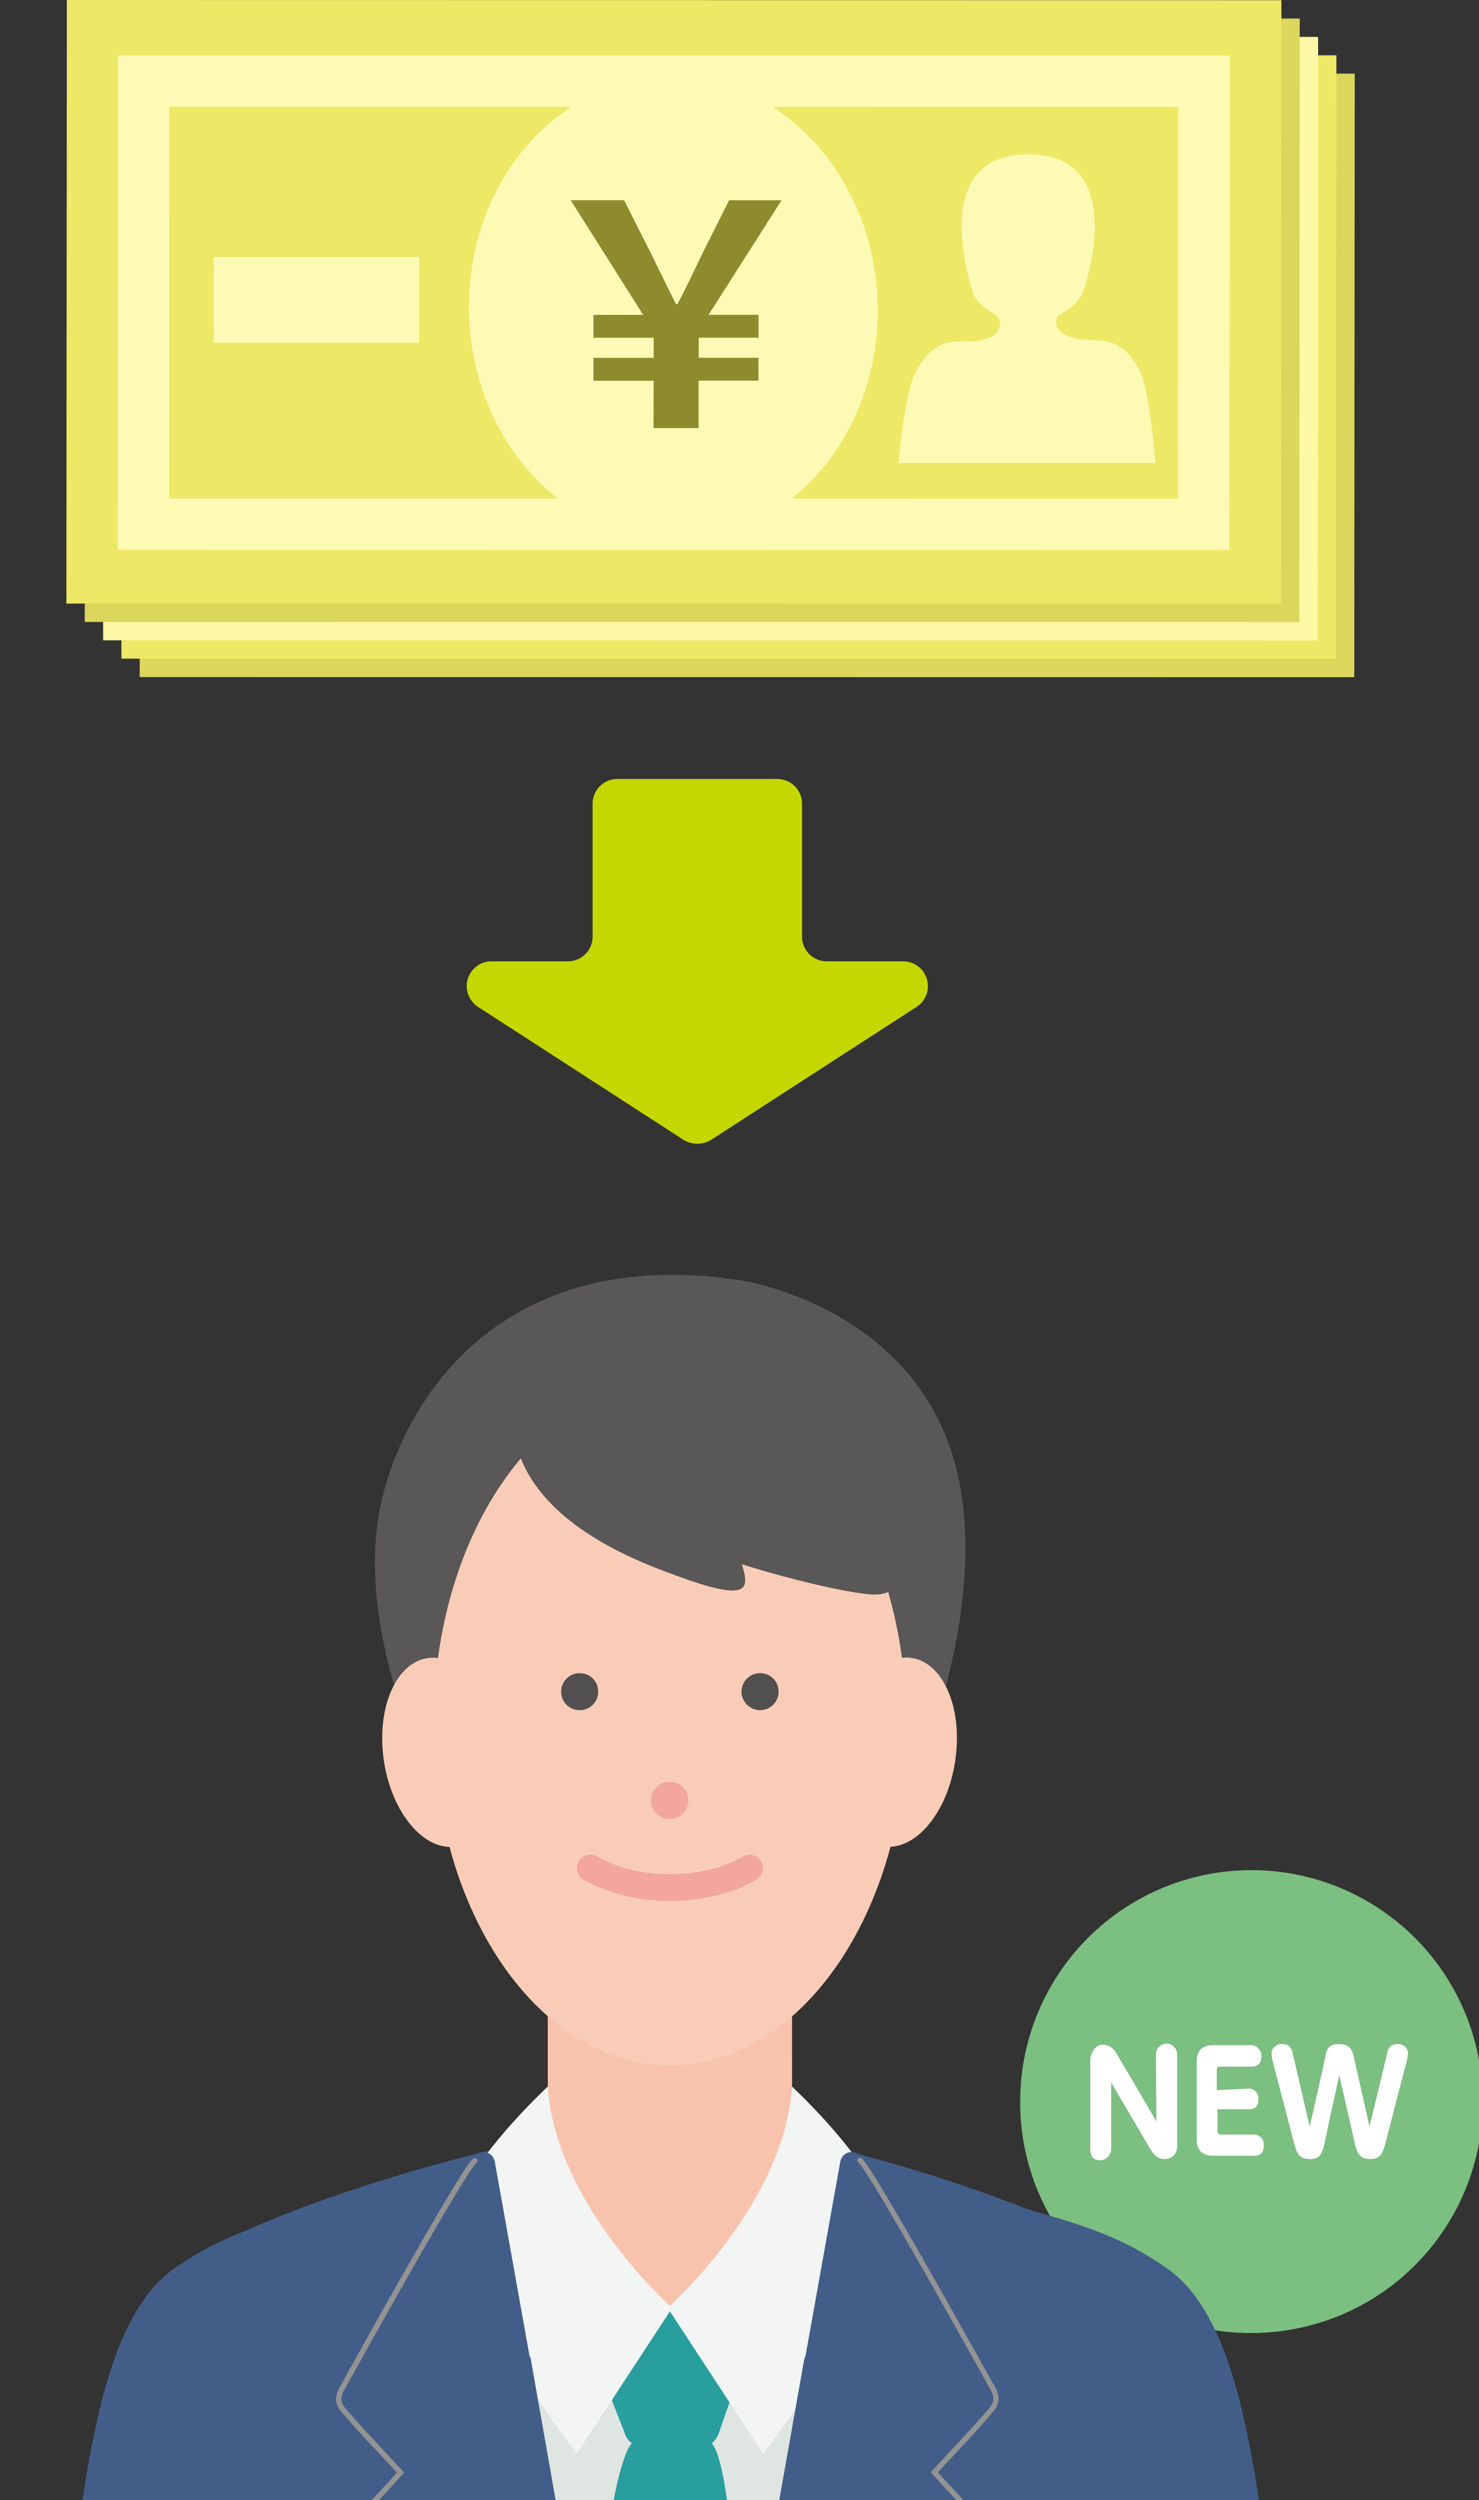 <svg xmlns="http://www.w3.org/2000/svg" xmlns:xlink="http://www.w3.org/1999/xlink" width="93.477" height="157.901" viewBox="0 0 93.477 157.901">
  <rect x="0" y="0" width="93.477" height="157.901" fill="#333333" stroke="none"/>
  <defs>
    <clipPath id="clip-path">
      <rect id="長方形_8997" data-name="長方形 8997" width="83.995" height="78.368" fill="none"/>
    </clipPath>
  </defs>
  <g id="グループ_42276" data-name="グループ 42276" transform="translate(-252.476 -696.85)">
    <g id="グループ_42276-2" data-name="グループ 42276" transform="translate(318.803 816.831)">
      <path id="パス_43426" data-name="パス 43426" d="M319.118,820.52a14.618,14.618,0,1,0-14.5-14.618A14.558,14.558,0,0,0,319.118,820.52Z" transform="translate(-306.466 -793.146)" fill="#7bbf81"/>
      <path id="パス_43427" data-name="パス 43427" d="M325.424,806.6l-.943-4.176c-.132-.66-.236-1.037-1.018-1.037s-.764.509-.877,1.037l-.943,4.176-1.037-4.468c-.1-.424-.17-.745-.7-.745a.635.635,0,0,0-.245.026.624.624,0,0,0-.434.549,2.489,2.489,0,0,0,.085.528l1.3,4.987c.189.735.311,1.169,1.056,1.169s.811-.556.943-1.169l.9-4.138.943,4.138c.151.66.255,1.169,1,1.169s.83-.49,1.018-1.169l1.291-4.987a2.612,2.612,0,0,0,.094-.547.6.6,0,0,0-.069-.233.59.59,0,0,0-.154-.188.611.611,0,0,0-.456-.136c-.509,0-.594.339-.679.745Zm-9.653-2.31v-1.207c0-.207,0-.273.236-.273h1.951c.424,0,.632-.207.632-.679a.67.67,0,0,0-.632-.679h-2.394c-1.065,0-1.065.763-1.065,1.207v4.572c0,.424,0,1.207,1.065,1.207h2.545c.443,0,.632-.226.632-.679a.638.638,0,0,0-.034-.245.624.624,0,0,0-.569-.415h-2.074c-.189,0-.245-.085-.245-.273V805.5h1.989c.387,0,.594-.188.594-.66a.623.623,0,0,0-.575-.65Zm-3.818,1.97-2.423-4.12c-.226-.4-.462-.716-.99-.716s-.764.679-.764.943v5.656c0,.584.32.7.66.7a.734.734,0,0,0,.66-.7v-4.214l2.432,4.129c.236.405.471.707.943.707a.763.763,0,0,0,.792-.726,1.016,1.016,0,0,0,0-.17v-5.656a.679.679,0,0,0-.613-.735.678.678,0,0,0-.726.613.269.269,0,0,0,0,.123Z" transform="translate(-305.193 -792.258)" fill="#fff"/>
    </g>
    <g id="グループ_42279" data-name="グループ 42279" transform="translate(252.476 776.383)">
      <g id="グループ_42278" data-name="グループ 42278" clip-path="url(#clip-path)">
        <g id="グループ_42277" data-name="グループ 42277" transform="translate(0.988 0.984)">
          <path id="パス_43428" data-name="パス 43428" d="M274.356,833.8c.017-.268.05-.518.084-.786.687-4.448,3.537-21.356-.587-20.052-3.672,1.171-7.243,1.773-10.881,4.432-3.353,2.459-4.594,8.512-5.3,12.443-1.543,8.495-2.934,33.163-3.4,40.721-.3,4.8,2.4,6.388,7.175,7.024.067,0,.117.017.184.017a9.183,9.183,0,0,0,10.411-8.479Z" transform="translate(-253.114 -754.509)" fill="#425e88"/>
          <path id="パス_43429" data-name="パス 43429" d="M264.031,853.8c-5.248-.685-8.852-2.257-9.187,2.994-.385,5.9-.922,17.226-1.107,21.841-.486,12.041-.452,18.63-.419,21.874a2.646,2.646,0,0,0,.873,1.974c.67.652,1.827,1.907,6.806,2.125,5.784.25,6.873-1.539,6.873-1.539l4.276-39.6a9.136,9.136,0,0,0-7.947-9.65C264.165,853.814,264.1,853.8,264.031,853.8Z" transform="translate(-253.301 -746.6)" fill="#425e88"/>
          <path id="パス_43430" data-name="パス 43430" d="M305.009,833.8c-.017-.268-.05-.518-.084-.786-.688-4.448-3.538-21.356.587-20.052,3.671,1.171,7.242,1.773,10.881,4.432,3.353,2.459,4.593,8.512,5.3,12.443,1.542,8.495,2.934,33.163,3.4,40.721.3,4.8-2.4,6.388-7.176,7.024-.067,0-.117.017-.184.017a9.182,9.182,0,0,1-10.41-8.479Z" transform="translate(-243.446 -754.509)" fill="#425e88"/>
          <path id="パス_43431" data-name="パス 43431" d="M314.852,853.8c5.248-.685,8.852-2.257,9.187,2.994.385,5.9.923,17.226,1.107,21.841.486,12.041.452,18.63.419,21.874a2.649,2.649,0,0,1-.871,1.974c-.671.652-1.828,1.907-6.807,2.125-5.784.25-6.873-1.539-6.873-1.539l-4.276-39.6a9.136,9.136,0,0,1,7.947-9.65C314.718,853.814,314.785,853.8,314.852,853.8Z" transform="translate(-242.778 -746.6)" fill="#425e88"/>
          <path id="パス_43432" data-name="パス 43432" d="M321.569,816.9a95.843,95.843,0,0,0-28.165-8.278v-.05a.212.212,0,0,0-.1.017v-.017c-.05,0-.1.017-.151.017s-.1-.017-.151-.017v.017a.212.212,0,0,1-.1-.017v.05c-7.327.736-20.352,3.93-28.718,8.094-6.69,3.346.017,9.55,0,13.781l.168,5.4c.838,26.758,3.721,46.375,3.235,72.213a1,1,0,0,0,1.022,1.02l15.29-.268a9.4,9.4,0,0,0,9.254-9.382,9.39,9.39,0,0,0,9.254,9.382l15.29.268a1,1,0,0,0,1.022-1.02c-.486-25.838,2.381-45.456,3.235-72.213l.168-5.4C322.088,826.284,328.259,820.246,321.569,816.9Z" transform="translate(-251.742 -755.359)" fill="#425e88"/>
          <path id="パス_43433" data-name="パス 43433" d="M296.837,797.3H281.4v33.647h15.44Z" transform="translate(-247.766 -757.579)" fill="#f8c3ad"/>
          <path id="パス_43434" data-name="パス 43434" d="M279.866,818.619h19.766a1.679,1.679,0,0,1,1.677,1.672V837.75a1.679,1.679,0,0,1-1.677,1.672H279.866a1.679,1.679,0,0,1-1.676-1.672V820.291A1.679,1.679,0,0,1,279.866,818.619Z" transform="translate(-248.398 -753.38)" fill="#8b8a8f"/>
          <path id="パス_43435" data-name="パス 43435" d="M298.092,818.8H280.3v34.082h17.787Z" transform="translate(-247.981 -753.344)" fill="#dfe5e1"/>
          <path id="パス_43436" data-name="パス 43436" d="M294.578,859.619l-1.895-26.339c-.168-2.308-.637-5.536-1.24-6.138a1.4,1.4,0,0,0,.469-.685l2.046-5.888a1.392,1.392,0,0,0-1.359-1.755h-7.61a1.392,1.392,0,0,0-1.359,1.755l2.3,5.888a1.33,1.33,0,0,0,.469.685c-.587.6-1.324,3.83-1.493,6.138l-1.91,26.406L288.543,873Z" transform="translate(-247.451 -753.341)" fill="#289e9e"/>
          <path id="パス_43437" data-name="パス 43437" d="M282.325,806.952s-4.242,3.946-5.382,6.789c-1.878,4.666,7.209,16.406,7.209,16.406l6.035-9.214C290.2,820.933,282.827,814.477,282.325,806.952Z" transform="translate(-248.694 -755.678)" fill="#f2f5f3"/>
          <path id="パス_43438" data-name="パス 43438" d="M295.59,806.951s4.242,3.946,5.382,6.789c1.878,4.666-7.208,16.406-7.208,16.406l-6.035-9.214C287.711,820.932,295.087,814.476,295.59,806.951Z" transform="translate(-246.519 -755.678)" fill="#f2f5f3"/>
          <path id="パス_43439" data-name="パス 43439" d="M311.633,825.236c-1.878-3.362-7.7-14.148-8.332-14.633a.747.747,0,0,0-1.24.384l-2.2,12.292a.839.839,0,0,0-.084.218l-3.336,18.813-3.605,20.136a.628.628,0,0,0,0,.25l-1.709,9.7-1.71-9.7a.627.627,0,0,0,0-.25l-3.6-20.136L282.5,823.5a.494.494,0,0,0-.084-.218l-2.2-12.292a.742.742,0,0,0-1.241-.384c-.637.485-6.471,11.254-8.332,14.633-.369.651-.369.97.084,1.5.923,1.1,2.247,2.475,3.555,3.9-.672.753-1.325,1.472-1.928,2.091-.7.719-.57,1.12-.385,1.572,1.29,3.311,5.8,17.142,18.273,41.141a.673.673,0,0,0,.906.3.682.682,0,0,0,.9-.3c12.473-23.982,16.983-37.83,18.274-41.141.168-.451.3-.837-.387-1.572-.6-.636-1.257-1.355-1.927-2.091,1.307-1.421,2.632-2.793,3.554-3.9C312,826.206,312,825.905,311.633,825.236Z" transform="translate(-249.937 -754.997)" fill="#425e88"/>
          <path id="パス_43440" data-name="パス 43440" d="M279.122,810.791a.165.165,0,0,1-.032.233,1.207,1.207,0,0,0-.145.171c-.075.1-.17.236-.281.4-.223.336-.509.794-.84,1.343-.666,1.1-1.512,2.552-2.4,4.1-1.77,3.091-3.694,6.543-4.624,8.232v0h0a1.368,1.368,0,0,0-.244.706,1.035,1.035,0,0,0,.31.608h0c.648.776,1.5,1.683,2.4,2.65.377.4.765.82,1.151,1.24l.1.111-.1.113c-.67.753-1.326,1.475-1.933,2.1h0a1.453,1.453,0,0,0-.48.79,1.179,1.179,0,0,0,.129.6h0c.166.426.385,1.026.668,1.8,1.915,5.238,6.734,18.42,17.6,39.323a.168.168,0,1,1-.3.154c-10.876-20.923-15.7-34.125-17.615-39.361-.281-.771-.5-1.369-.666-1.794a1.468,1.468,0,0,1-.151-.768,1.767,1.767,0,0,1,.572-.983c.57-.584,1.187-1.26,1.822-1.971-.348-.377-.7-.752-1.04-1.119-.906-.971-1.762-1.889-2.417-2.672a1.357,1.357,0,0,1-.389-.808,1.682,1.682,0,0,1,.287-.886c.931-1.69,2.855-5.143,4.626-8.236.885-1.545,1.733-3,2.4-4.1.333-.551.621-1.014.847-1.355.114-.17.212-.312.293-.42a1.312,1.312,0,0,1,.209-.236A.169.169,0,0,1,279.122,810.791Z" transform="translate(-249.968 -754.935)" fill="#939393" fill-rule="evenodd"/>
          <path id="パス_43441" data-name="パス 43441" d="M299.631,810.776a.169.169,0,0,1,.236-.032,1.282,1.282,0,0,1,.209.237c.081.108.18.249.292.42.226.341.513.806.846,1.356.665,1.1,1.512,2.56,2.4,4.108,1.6,2.8,3.33,5.9,4.339,7.705l.293.524a1.674,1.674,0,0,1,.287.88,1.406,1.406,0,0,1-.388.813h0c-.654.783-1.511,1.7-2.417,2.673-.342.366-.691.74-1.039,1.117l.008.01c.632.693,1.246,1.367,1.815,1.966h0a1.833,1.833,0,0,1,.557.985,1.537,1.537,0,0,1-.136.756v0h0c-.166.426-.385,1.027-.669,1.8-1.915,5.244-6.741,18.453-17.612,39.355a.168.168,0,1,1-.3-.154c10.862-20.88,15.681-34.072,17.6-39.318.282-.776.5-1.377.669-1.8a1.231,1.231,0,0,0,.118-.6,1.507,1.507,0,0,0-.469-.8c-.571-.6-1.187-1.277-1.818-1.969l-.111-.123-.1-.114.1-.112c.387-.42.774-.836,1.151-1.24.9-.967,1.749-1.874,2.4-2.65a1.085,1.085,0,0,0,.311-.615,1.362,1.362,0,0,0-.244-.7h0l-.292-.524c-1.01-1.809-2.738-4.9-4.338-7.7-.885-1.547-1.73-3-2.393-4.1-.332-.549-.616-1.009-.839-1.344q-.167-.253-.28-.4a1.08,1.08,0,0,0-.145-.17A.167.167,0,0,1,299.631,810.776Z" transform="translate(-246.4 -754.938)" fill="#939393" fill-rule="evenodd"/>
          <path id="パス_43442" data-name="パス 43442" d="M307.639,792.462s3.3-8.946,1.324-16.322c-2.162-8.094-9.623-10.9-13.345-11.64-16.01-2.575-21.995,8.412-23.1,14.75-1.089,6.338,1.794,13.194,1.794,13.194Z" transform="translate(-249.564 -764.116)" fill="#595757"/>
          <path id="パス_43443" data-name="パス 43443" d="M290.311,812.94c8.25,0,14.937-9.666,14.937-21.59s-6.688-21.59-14.937-21.59-14.938,9.667-14.938,21.59S282.062,812.94,290.311,812.94Z" transform="translate(-248.953 -763.004)" fill="#f9ccb7"/>
          <path id="パス_43444" data-name="パス 43444" d="M277.311,796.248c2.013-.3,3.244-3.214,2.747-6.5s-2.532-5.707-4.546-5.4-3.244,3.214-2.747,6.5S275.3,796.55,277.311,796.248Z" transform="translate(-249.488 -760.137)" fill="#f9ccb7"/>
          <path id="パス_43445" data-name="パス 43445" d="M304.129,790.843c.5-3.3-.737-6.205-2.75-6.506s-4.057,2.123-4.544,5.4c-.5,3.294.739,6.2,2.751,6.506S303.643,794.137,304.129,790.843Z" transform="translate(-244.747 -760.138)" fill="#f9ccb7"/>
          <path id="パス_43446" data-name="パス 43446" d="M287.814,793.192a1.167,1.167,0,0,0,1.374-1.372,1.14,1.14,0,0,0-.922-.919,1.168,1.168,0,1,0-.452,2.291Z" transform="translate(-246.689 -758.844)" fill="#f3a69e"/>
          <path id="パス_43447" data-name="パス 43447" d="M283.051,787.45a1.167,1.167,0,0,0,1.374-1.372,1.14,1.14,0,0,0-.922-.919,1.167,1.167,0,0,0-1.374,1.372A1.14,1.14,0,0,0,283.051,787.45Z" transform="translate(-247.627 -759.975)" fill="#514f50"/>
          <path id="パス_43448" data-name="パス 43448" d="M292.575,787.449a1.167,1.167,0,0,0,1.375-1.37,1.138,1.138,0,0,0-.922-.919,1.167,1.167,0,0,0-1.375,1.371A1.182,1.182,0,0,0,292.575,787.449Z" transform="translate(-245.751 -759.975)" fill="#514f50"/>
          <path id="パス_43449" data-name="パス 43449" d="M283.059,795.14a.848.848,0,0,1,1.157-.308,8.125,8.125,0,0,0,2.048.8h0a10.257,10.257,0,0,0,2.553.308,10.466,10.466,0,0,0,2.557-.309h.007l.008,0a7.059,7.059,0,0,0,2.018-.786.845.845,0,1,1,.877,1.445,8.748,8.748,0,0,1-2.5.985,12.182,12.182,0,0,1-2.967.358,11.981,11.981,0,0,1-2.977-.36,9.834,9.834,0,0,1-2.477-.974A.842.842,0,0,1,283.059,795.14Z" transform="translate(-247.461 -758.088)" fill="#f3a69e" fill-rule="evenodd"/>
          <path id="パス_43450" data-name="パス 43450" d="M290.157,764.342c-12.171,1.439-9.17,7.46-9.724,9.115-1.642,5.084,17.033,10.385,21.51,10.8,1.207.117,1.744-.418,1.66-.886C303.183,780.831,300.2,763.84,290.157,764.342Z" transform="translate(-247.976 -764.074)" fill="#595757"/>
          <path id="パス_43451" data-name="パス 43451" d="M280.029,769.761s-3.453,7.091,8.684,11.807c5.583,2.174,5.834,1.5,5.365-.1C293.491,779.427,291.094,769.459,280.029,769.761Z" transform="translate(-248.125 -763.006)" fill="#595757"/>
        </g>
      </g>
    </g>
    <path id="パス_43452" data-name="パス 43452" d="M278.694,749.472a1.564,1.564,0,0,0-.856,2.879l13,8.406a1.686,1.686,0,0,0,1.712,0l13-8.406a1.564,1.564,0,0,0-.856-2.879h-4.825a1.562,1.562,0,0,1-1.557-1.557v-8.405a1.561,1.561,0,0,0-1.556-1.557H286.634a1.561,1.561,0,0,0-1.557,1.557v8.405a1.562,1.562,0,0,1-1.556,1.557Z" transform="translate(4.854 8.097)" fill="#c4d700" fill-rule="evenodd"/>
    <g id="グループ_42280" data-name="グループ 42280" transform="translate(256.672 696.85)">
      <path id="パス_43453" data-name="パス 43453" d="M259.882,700.728l-.029,38.121,76.763.01.029-38.121Z" transform="translate(-255.218 -696.086)" fill="#dbd65c"/>
      <path id="パス_43454" data-name="パス 43454" d="M258.916,699.758l-.029,38.12,76.763.011.029-38.12Z" transform="translate(-255.409 -696.277)" fill="#ede866"/>
      <path id="パス_43455" data-name="パス 43455" d="M257.949,698.789l-.029,38.12,76.762.01.03-38.119Z" transform="translate(-255.599 -696.468)" fill="#fcf8a5"/>
      <path id="パス_43456" data-name="パス 43456" d="M256.978,697.82l-.029,38.121,76.762.01.03-38.121Z" transform="translate(-255.79 -696.659)" fill="#dbd65c"/>
      <path id="パス_43457" data-name="パス 43457" d="M256.011,696.85l-.03,38.121,76.763.011.029-38.12Z" transform="translate(-255.981 -696.85)" fill="#ede866"/>
      <path id="パス_43458" data-name="パス 43458" d="M258.685,731.009l70.269.01.025-31.241-70.269-.01Zm3.256-3.252,63.765.01.019-24.738-63.765-.008Z" transform="translate(-255.448 -696.275)" fill="#fdfab5" fill-rule="evenodd"/>
      <path id="パス_43459" data-name="パス 43459" d="M308.115,704.995c-6.638,0-3.445,8.89-3.445,8.89.71,1.219,1.659.976,1.658,1.828,0,.73-.831.974-1.66,1.1-1.3,0-2.489-.244-3.676,1.948-.712,1.339-1.071,5.724-1.071,5.724l16.238.006s-.352-4.386-.943-5.725c-1.184-2.315-2.37-1.95-3.674-2.072-.83-.122-1.659-.366-1.658-1.1s.948-.487,1.66-1.827C311.544,713.887,314.752,705,308.115,704.995Z" transform="translate(-247.325 -695.245)" fill="#fdfab5"/>
      <path id="パス_43460" data-name="パス 43460" d="M303.074,715.569c-.044-8.08-5.864-14.642-13-14.658s-12.883,6.52-12.839,14.6,5.864,14.642,13,14.658S303.118,723.649,303.074,715.569Z" transform="translate(-251.794 -696.05)" fill="#fdfab5"/>
      <path id="パス_43461" data-name="パス 43461" d="M287.841,721.811h2.849l0-3,3.786,0v-1.445H290.7V716.1l3.785,0v-1.445h-3.16l4.612-7.237h-3.318l-1.76,3.512c-.683,1.423-.938,1.989-1.5,3.043h-.1c-.525-1.055-.779-1.561-1.5-3.045l-1.773-3.512-3.376,0,4.579,7.242-3.142,0v1.445h3.805v1.269l-3.805,0v1.445h3.805Z" transform="translate(-250.736 -694.77)" fill="#8e8b2e"/>
      <path id="パス_43462" data-name="パス 43462" d="M263.752,710.409l12.991,0,0,5.414-12.991,0Z" transform="translate(-254.451 -694.179)" fill="#fdfab5"/>
    </g>
  </g>
</svg>
